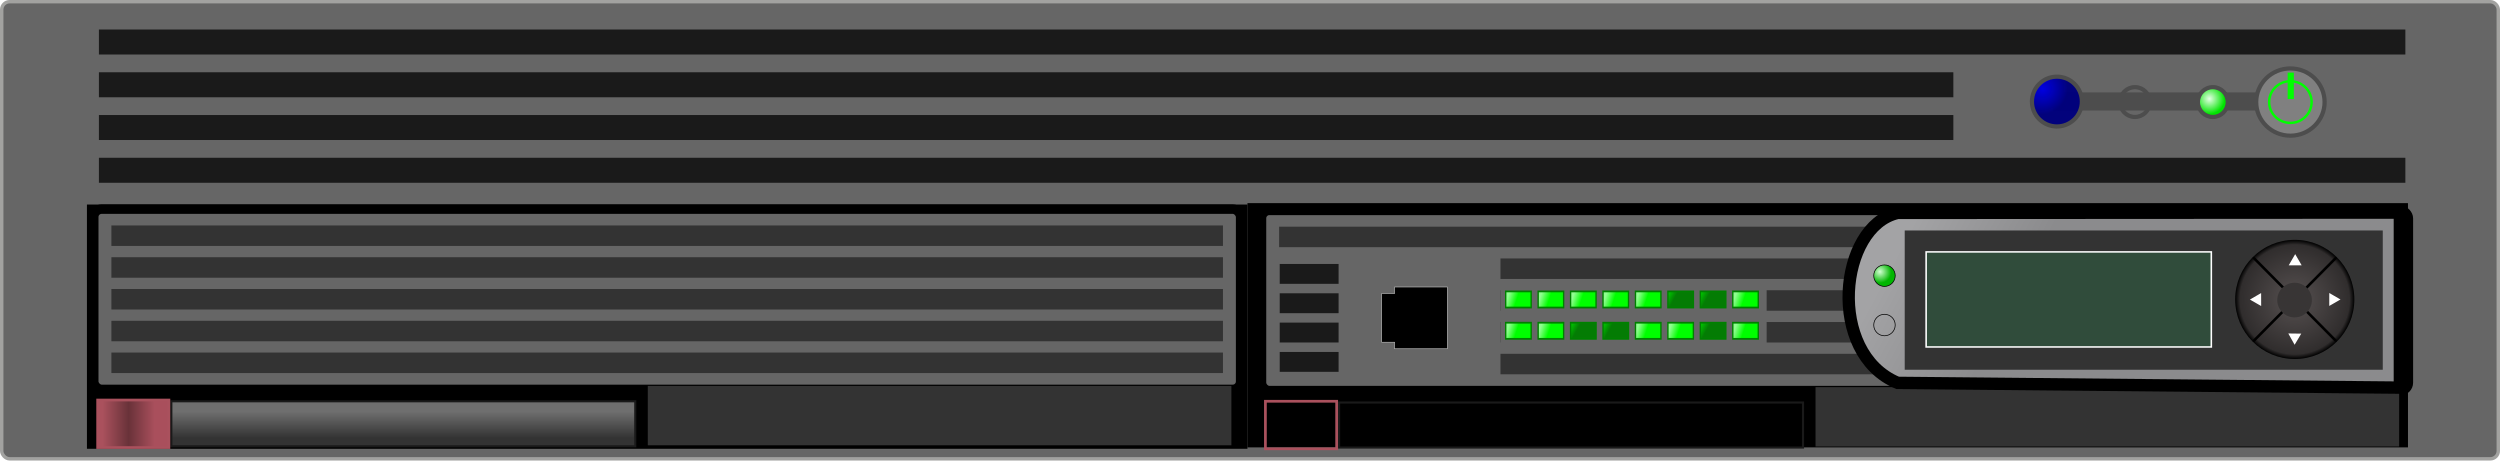 <?xml version="1.0" encoding="UTF-8" standalone="no"?>
<!-- Created with Inkscape (http://www.inkscape.org/) -->
<svg
    xmlns:inkscape="http://www.inkscape.org/namespaces/inkscape"
    xmlns:rdf="http://www.w3.org/1999/02/22-rdf-syntax-ns#"
    xmlns="http://www.w3.org/2000/svg"
    xmlns:sodipodi="http://sodipodi.sourceforge.net/DTD/sodipodi-0.dtd"
    xmlns:cc="http://creativecommons.org/ns#"
    xmlns:xlink="http://www.w3.org/1999/xlink"
    xmlns:dc="http://purl.org/dc/elements/1.1/"
    xmlns:svg="http://www.w3.org/2000/svg"
    xmlns:ns1="http://sozi.baierouge.fr"
    id="svg2"
    sodipodi:docname="SAN Controller.svg"
    viewBox="0 0 950 175"
    sodipodi:version="0.32"
    version="1.0"
    inkscape:output_extension="org.inkscape.output.svg.inkscape"
    inkscape:version="0.48.1 "
  >
  <title
      id="title3289"
    >SAN Controller</title
  >
  <defs
      id="defs4"
    >
    <linearGradient
        id="linearGradient5853"
      >
      <stop
          id="stop5855"
          style="stop-color:#e5ffe5"
          offset="0"
      />
      <stop
          id="stop5857"
          style="stop-color:#00e300"
          offset="1"
      />
    </linearGradient
    >
    <linearGradient
        id="linearGradient5573"
      >
      <stop
          id="stop5575"
          style="stop-color:#d3ffd3"
          offset="0"
      />
      <stop
          id="stop5577"
          style="stop-color:#00b600;stop-opacity:.992"
          offset="1"
      />
    </linearGradient
    >
    <linearGradient
        id="linearGradient5098"
      >
      <stop
          id="stop5100"
          style="stop-color:#00c800"
          offset="0"
      />
      <stop
          id="stop5102"
          style="stop-color:#007c00;stop-opacity:.965"
          offset="1"
      />
    </linearGradient
    >
    <linearGradient
        id="linearGradient5084"
      >
      <stop
          id="stop5086"
          style="stop-color:#00ff00"
          offset="0"
      />
      <stop
          id="stop5088"
          style="stop-color:#90ff90;stop-opacity:.991"
          offset="1"
      />
    </linearGradient
    >
    <linearGradient
        id="linearGradient2990"
      >
      <stop
          id="stop2992"
          style="stop-color:#333333"
          offset="0"
      />
      <stop
          id="stop2994"
          style="stop-color:#6f6f6f"
          offset="1"
      />
    </linearGradient
    >
    <linearGradient
        id="linearGradient3768"
      >
      <stop
          id="stop3770"
          style="stop-color:#aa515d"
          offset="0"
      />
      <stop
          id="stop3776"
          style="stop-color:#693239"
          offset=".5"
      />
      <stop
          id="stop3772"
          style="stop-color:#a94f5c"
          offset="1"
      />
    </linearGradient
    >
    <radialGradient
        id="radialGradient6033"
        gradientUnits="userSpaceOnUse"
        cy="425.97"
        cx="-231.41"
        gradientTransform="matrix(.755 .581 -.608 .793 202.17 221.86)"
        r="6.265"
        inkscape:collect="always"
      >
      <stop
          id="stop5845"
          style="stop-color:#0000e3"
          offset="0"
      />
      <stop
          id="stop5847"
          style="stop-color:#00007c;stop-opacity:.984"
          offset="1"
      />
    </radialGradient
    >
    <radialGradient
        id="radialGradient6035"
        xlink:href="#linearGradient5853"
        gradientUnits="userSpaceOnUse"
        cy="329.87"
        cx="728.45"
        r="2.721"
        inkscape:collect="always"
    />
    <linearGradient
        id="linearGradient2669"
        y2="-152.45"
        xlink:href="#linearGradient2990"
        gradientUnits="userSpaceOnUse"
        x2="-297.7"
        gradientTransform="matrix(1.663 0 0 1 143.32 -26.468)"
        y1="-162.59"
        x1="-297.7"
        inkscape:collect="always"
    />
    <linearGradient
        id="linearGradient2671"
        y2="-156.82"
        xlink:href="#linearGradient3768"
        gradientUnits="userSpaceOnUse"
        x2="-358.35"
        gradientTransform="translate(-88.99 340.78)"
        y1="-156.82"
        x1="-378.08"
        inkscape:collect="always"
    />
    <linearGradient
        id="linearGradient2794"
        y2="216.46"
        gradientUnits="userSpaceOnUse"
        x2="186.39"
        gradientTransform="matrix(.963 0 0 1.054 52.978 -149.19)"
        y1="191.79"
        x1="144.23"
        inkscape:collect="always"
      >
      <stop
          id="stop5004"
          style="stop-color:#a3a3a5"
          offset="0"
      />
      <stop
          id="stop5006"
          style="stop-color:#8b8b8d"
          offset="1"
      />
    </linearGradient
    >
    <linearGradient
        id="linearGradient2796"
        y2="-35.859"
        xlink:href="#linearGradient5084"
        gradientUnits="userSpaceOnUse"
        x2="-347.85"
        gradientTransform="translate(43.956 23.786)"
        y1="-34.176"
        x1="-343.86"
        inkscape:collect="always"
    />
    <linearGradient
        id="linearGradient2798"
        y2="-33.232"
        xlink:href="#linearGradient5098"
        gradientUnits="userSpaceOnUse"
        x2="-316.54"
        gradientTransform="translate(30.217 22.811)"
        y1="-35.384"
        x1="-319.62"
        inkscape:collect="always"
    />
    <linearGradient
        id="linearGradient2800"
        y2="-33.232"
        xlink:href="#linearGradient5098"
        gradientUnits="userSpaceOnUse"
        x2="-316.54"
        gradientTransform="translate(-17.193 22.811)"
        y1="-35.384"
        x1="-319.62"
        inkscape:collect="always"
    />
    <linearGradient
        id="linearGradient2802"
        y2="-33.232"
        xlink:href="#linearGradient5098"
        gradientUnits="userSpaceOnUse"
        x2="-316.54"
        gradientTransform="translate(-32.996 22.811)"
        y1="-35.384"
        x1="-319.62"
        inkscape:collect="always"
    />
    <linearGradient
        id="linearGradient2804"
        y2="-35.859"
        xlink:href="#linearGradient5084"
        gradientUnits="userSpaceOnUse"
        x2="-347.85"
        gradientTransform="translate(28.153 23.786)"
        y1="-34.176"
        x1="-343.86"
        inkscape:collect="always"
    />
    <linearGradient
        id="linearGradient2806"
        y2="-35.859"
        xlink:href="#linearGradient5084"
        gradientUnits="userSpaceOnUse"
        x2="-347.85"
        gradientTransform="translate(-19.256 23.786)"
        y1="-34.176"
        x1="-343.86"
        inkscape:collect="always"
    />
    <linearGradient
        id="linearGradient2808"
        y2="-35.859"
        xlink:href="#linearGradient5084"
        gradientUnits="userSpaceOnUse"
        x2="-347.85"
        gradientTransform="translate(-35.059 23.786)"
        y1="-34.176"
        x1="-343.86"
        inkscape:collect="always"
    />
    <linearGradient
        id="linearGradient2810"
        y2="-35.859"
        xlink:href="#linearGradient5084"
        gradientUnits="userSpaceOnUse"
        x2="-347.85"
        gradientTransform="translate(75.563 23.786)"
        y1="-34.176"
        x1="-343.86"
        inkscape:collect="always"
    />
    <linearGradient
        id="linearGradient2812"
        y2="-33.232"
        xlink:href="#linearGradient5098"
        gradientUnits="userSpaceOnUse"
        x2="-316.54"
        gradientTransform="translate(30.217 11.754)"
        y1="-35.384"
        x1="-319.62"
        inkscape:collect="always"
    />
    <linearGradient
        id="linearGradient2814"
        y2="-33.232"
        xlink:href="#linearGradient5098"
        gradientUnits="userSpaceOnUse"
        x2="-316.54"
        gradientTransform="translate(14.414 11.754)"
        y1="-35.384"
        x1="-319.62"
        inkscape:collect="always"
    />
    <linearGradient
        id="linearGradient2816"
        y2="-35.859"
        xlink:href="#linearGradient5084"
        gradientUnits="userSpaceOnUse"
        x2="-347.85"
        gradientTransform="translate(75.563 12.729)"
        y1="-34.176"
        x1="-343.86"
        inkscape:collect="always"
    />
    <linearGradient
        id="linearGradient2818"
        y2="-35.859"
        xlink:href="#linearGradient5084"
        gradientUnits="userSpaceOnUse"
        x2="-347.85"
        gradientTransform="translate(28.153 12.729)"
        y1="-34.176"
        x1="-343.86"
        inkscape:collect="always"
    />
    <linearGradient
        id="linearGradient2820"
        y2="-35.859"
        xlink:href="#linearGradient5084"
        gradientUnits="userSpaceOnUse"
        x2="-347.85"
        gradientTransform="translate(12.35 12.729)"
        y1="-34.176"
        x1="-343.86"
        inkscape:collect="always"
    />
    <linearGradient
        id="linearGradient2822"
        y2="-35.859"
        xlink:href="#linearGradient5084"
        gradientUnits="userSpaceOnUse"
        x2="-347.85"
        gradientTransform="translate(-3.453 12.729)"
        y1="-34.176"
        x1="-343.86"
        inkscape:collect="always"
    />
    <linearGradient
        id="linearGradient2824"
        y2="-35.859"
        xlink:href="#linearGradient5084"
        gradientUnits="userSpaceOnUse"
        x2="-347.85"
        gradientTransform="translate(-19.256 12.729)"
        y1="-34.176"
        x1="-343.86"
        inkscape:collect="always"
    />
    <linearGradient
        id="linearGradient2826"
        y2="-35.859"
        xlink:href="#linearGradient5084"
        gradientUnits="userSpaceOnUse"
        x2="-347.85"
        gradientTransform="translate(-35.059 12.729)"
        y1="-34.176"
        x1="-343.86"
        inkscape:collect="always"
    />
    <radialGradient
        id="radialGradient2828"
        gradientUnits="userSpaceOnUse"
        cy="2.098"
        cx="355.19"
        r="24.137"
        inkscape:collect="always"
      >
      <stop
          id="stop5379"
          style="stop-color:#575151"
          offset="0"
      />
      <stop
          id="stop5403"
          style="stop-color:#302d2d"
          offset=".919"
      />
      <stop
          id="stop5381"
          style="stop-color:#000000"
          offset="1"
      />
    </radialGradient
    >
    <radialGradient
        id="radialGradient2830"
        xlink:href="#linearGradient5573"
        gradientUnits="userSpaceOnUse"
        cy="329.29"
        cx="727.97"
        gradientTransform="matrix(.795 .652 -.634 .773 357.97 -399.7)"
        r="2.746"
        inkscape:collect="always"
    />
  </defs
  >
  <sodipodi:namedview
      id="base"
      inkscape:showpageshadow="false"
      inkscape:zoom="1.208421"
      borderopacity="1.0"
      inkscape:current-layer="layer1"
      inkscape:cx="359.56013"
      inkscape:cy="87.499997"
      inkscape:window-maximized="1"
      showgrid="false"
      inkscape:document-units="px"
      bordercolor="#666666"
      inkscape:window-x="-4"
      guidetolerance="10"
      objecttolerance="10"
      inkscape:window-y="-4"
      inkscape:window-width="1280"
      inkscape:pageopacity="0.0"
      inkscape:pageshadow="2"
      pagecolor="#ffffff"
      gridtolerance="10000"
      inkscape:window-height="977"
      showborder="false"
  />
  <g
      id="layer1"
      inkscape:label="Layer 1"
      inkscape:groupmode="layer"
      transform="translate(525.88 -79.297)"
    >
    <g
        id="g3805"
      >
      <rect
          id="rect12368"
          style="stroke:#a2a2a0;stroke-linecap:square;stroke-width:1.299;fill:#666666"
          rx="3"
          ry="3"
          height="173.7"
          width="948.7"
          y="79.946"
          x="-525.23"
      />
      <g
          id="g4910"
          style="fill:#1a1a1a"
          transform="translate(-2.578 205.09)"
        >
        <rect
            id="rect4132"
            style="fill-rule:evenodd;fill:#1a1a1a"
            height="9.502"
            width="876.46"
            y="-65.84"
            x="-485.72"
        />
        <rect
            id="rect4904"
            style="fill-rule:evenodd;fill:#1a1a1a"
            height="9.502"
            width="876.46"
            y="-114.58"
            x="-485.72"
        />
        <rect
            id="rect4906"
            style="fill-rule:evenodd;fill:#1a1a1a"
            height="9.502"
            width="704.69"
            y="-98.331"
            x="-485.72"
        />
        <rect
            id="rect4908"
            style="fill-rule:evenodd;fill:#1a1a1a"
            height="9.502"
            width="704.69"
            y="-82.086"
            x="-485.72"
        />
      </g
      >
      <g
          id="g3729"
        >
        <g
            id="g5360"
            transform="translate(9.293 457.9)"
          >
          <rect
              id="rect5270"
              style="fill-rule:evenodd;stroke:#000000;stroke-width:0.6;fill:#000000"
              rx="8.8295e-17"
              ry="8.8295e-17"
              height="92.213"
              width="440.4"
              y="-300.58"
              x="-501.84"
          />
          <g
              id="g5016"
              transform="translate(-19.908 -256.93)"
            >
            <rect
                id="rect4916"
                style="fill-rule:evenodd;stroke:#000000;stroke-width:3.6;fill:#666666"
                rx="3"
                ry="3"
                height="68.495"
                width="435.81"
                y="-42.205"
                x="-479.64"
            />
            <g
                id="g4960"
                transform="translate(-2.37 -2.087)"
              >
              <rect
                  id="rect4934"
                  style="fill-rule:evenodd;fill:#333333"
                  height="7.787"
                  width="422.4"
                  y="-33.915"
                  x="-470.57"
              />
              <rect
                  id="rect4950"
                  style="fill-rule:evenodd;fill:#333333"
                  height="7.787"
                  width="422.4"
                  y="-21.839"
                  x="-470.57"
              />
              <rect
                  id="rect4952"
                  style="fill-rule:evenodd;fill:#333333"
                  height="7.787"
                  width="422.4"
                  y="-9.764"
                  x="-470.57"
              />
              <rect
                  id="rect4954"
                  style="fill-rule:evenodd;fill:#333333"
                  height="7.787"
                  width="422.4"
                  y="2.312"
                  x="-470.57"
              />
              <rect
                  id="rect4956"
                  style="fill-rule:evenodd;fill:#333333"
                  height="7.787"
                  width="422.4"
                  y="14.388"
                  x="-470.57"
              />
            </g
            >
            <g
                id="g4987"
                transform="translate(-9.176 -144.25)"
              >
              <rect
                  id="rect4969"
                  style="stroke:#1a1a1a;stroke-linecap:square;stroke-width:0.8;fill:url(#linearGradient2669)"
                  transform="scale(1,-1)"
                  rx="8.8295e-17"
                  ry="8.8295e-17"
                  height="17.101"
                  width="176.29"
                  y="-192.17"
                  x="-440.98"
              />
              <rect
                  id="rect4971"
                  style="stroke:#aa515d;stroke-linecap:square;stroke-width:1.036;fill:url(#linearGradient2671)"
                  rx="9.3244e-17"
                  ry="9.3244e-17"
                  height="18.059"
                  width="27.08"
                  y="174.59"
                  x="-468.98"
              />
            </g
            >
            <rect
                id="rect4995"
                style="fill-rule:evenodd;fill:#333333"
                rx="8.8295e-17"
                ry="8.8295e-17"
                height="22.568"
                width="221.77"
                y="24.97"
                x="-269.11"
            />
          </g
          >
        </g
        >
        <g
            id="g3668"
          >
          <rect
              id="rect5224"
              style="fill-rule:evenodd;stroke:#000000;stroke-width:0.6;fill:#000000"
              rx="8.8295e-17"
              ry="8.8295e-17"
              height="92.213"
              width="440.4"
              y="156.79"
              x="-51.549"
          />
          <g
              id="g5029"
              transform="translate(433.13 201.44)"
            >
            <rect
                id="rect5031"
                style="fill-rule:evenodd;stroke:#000000;stroke-width:3.6;fill:#666666"
                rx="3"
                ry="3"
                height="68.495"
                width="435.81"
                y="-42.205"
                x="-479.64"
            />
            <g
                id="g5033"
                transform="translate(-2.37 -2.087)"
              >
              <rect
                  id="rect5035"
                  style="fill-rule:evenodd;fill:#333333"
                  height="7.787"
                  width="422.4"
                  y="-33.915"
                  x="-470.57"
              />
              <rect
                  id="rect5037"
                  style="fill-rule:evenodd;fill:#333333"
                  height="7.787"
                  width="422.4"
                  y="-21.839"
                  x="-470.57"
              />
              <rect
                  id="rect5039"
                  style="fill-rule:evenodd;fill:#333333"
                  height="7.787"
                  width="422.4"
                  y="-9.764"
                  x="-470.57"
              />
              <rect
                  id="rect5041"
                  style="fill-rule:evenodd;fill:#333333"
                  height="7.787"
                  width="422.4"
                  y="2.312"
                  x="-470.57"
              />
              <rect
                  id="rect5043"
                  style="fill-rule:evenodd;fill:#333333"
                  height="7.787"
                  width="422.4"
                  y="14.388"
                  x="-470.57"
              />
            </g
            >
            <g
                id="g5045"
                transform="translate(-9.176 -144.25)"
              >
              <rect
                  id="rect5047"
                  ry="8.8295e-17"
                  style="stroke:#1a1a1a;stroke-linecap:square;stroke-width:0.8;fill:url(#linearGradient2669)"
                  rx="8.8295e-17"
                  transform="scale(1,-1)"
                  height="17.101"
                  width="176.29"
                  y="-192.17"
                  x="-440.98"
              />
              <rect
                  id="rect5049"
                  style="stroke:#aa515d;stroke-linecap:square;stroke-width:1.036;fill:url(#linearGradient2671)"
                  rx="9.3244e-17"
                  ry="9.3244e-17"
                  height="18.059"
                  width="27.08"
                  y="174.59"
                  x="-468.98"
              />
            </g
            >
            <rect
                id="rect5051"
                style="fill-rule:evenodd;fill:#333333"
                rx="8.8295e-17"
                ry="8.8295e-17"
                height="22.568"
                width="221.77"
                y="24.97"
                x="-269.11"
            />
          </g
          >
          <g
              id="g5010"
              transform="translate(-.548 129.04)"
            >
            <path
                id="rect4997"
                sodipodi:nodetypes="ccccccc"
                style="fill-rule:evenodd;stroke:#000000;stroke-width:4.7;fill:url(#linearGradient2794)"
                d="m386.62 31.041v66.515l-190.85-1.809c-27.14-11.309-22.35-59.5 0-64.588l190.85-0.118z"
            />
            <rect
                id="rect5000"
                style="fill-rule:evenodd;fill:#333333"
                rx="8.8295e-17"
                ry="8.8295e-17"
                height="52.922"
                width="181.66"
                y="37.837"
                x="198.46"
            />
          </g
          >
          <rect
              id="rect5057"
              style="fill-rule:evenodd;fill:#666666"
              rx="8.8295e-17"
              ry="8.8295e-17"
              height="51.876"
              width="88.466"
              y="173.51"
              x="-44.169"
          />
          <g
              id="g2892"
            >
            <rect
                id="rect5059"
                style="fill-rule:evenodd;fill:#1a1a1a"
                rx="8.8295e-17"
                ry="8.8295e-17"
                height="7.553"
                width="22.373"
                y="179.6"
                x="-39.585"
            />
            <rect
                id="rect5069"
                style="fill-rule:evenodd;fill:#1a1a1a"
                rx="8.8295e-17"
                ry="8.8295e-17"
                height="7.553"
                width="22.373"
                y="190.75"
                x="-39.585"
            />
            <rect
                id="rect5071"
                style="fill-rule:evenodd;fill:#1a1a1a"
                rx="8.8295e-17"
                ry="8.8295e-17"
                height="7.553"
                width="22.373"
                y="201.89"
                x="-39.585"
            />
            <rect
                id="rect5073"
                style="fill-rule:evenodd;fill:#1a1a1a"
                rx="8.8295e-17"
                ry="8.8295e-17"
                height="7.553"
                width="22.373"
                y="213.04"
                x="-39.585"
            />
          </g
          >
          <path
              id="rect5075"
              style="fill-rule:evenodd;stroke:#d5d5d5;stroke-width:.2;fill:#000000"
              d="m4.062 188.36v2.47h-4.905l0 18.5h4.905v2.5h20.034v-23.47h-20.034z"
          />
          <rect
              id="rect5080"
              style="fill-rule:evenodd;fill:#666666"
              rx="8.8295e-17"
              ry="8.8295e-17"
              height="20.627"
              width="101.15"
              y="189.14"
              x="44.297"
          />
          <g
              id="g5204"
              transform="matrix(.78 0 0 1 346.55 202.76)"
            >
            <g
                id="g5178"
                transform="translate(-.399 12.032)"
              >
              <rect
                  id="rect5082"
                  style="fill-rule:evenodd;stroke:#008000;stroke-width:.68;fill:url(#linearGradient2796)"
                  rx="1.1327e-16"
                  ry="8.8295e-17"
                  height="6.132"
                  width="12.412"
                  y="-12.867"
                  x="-305.53"
              />
              <rect
                  id="rect5108"
                  style="fill-rule:evenodd;stroke:#008000;stroke-width:.68;fill:url(#linearGradient2798)"
                  rx="1.1327e-16"
                  ry="8.8295e-17"
                  height="6.132"
                  width="12.412"
                  y="-12.867"
                  x="-289.73"
              />
              <rect
                  id="rect5110"
                  style="fill-rule:evenodd;stroke:#008000;stroke-width:.68;fill:url(#linearGradient2800)"
                  rx="1.1327e-16"
                  ry="8.8295e-17"
                  height="6.132"
                  width="12.412"
                  y="-12.867"
                  x="-337.14"
              />
              <rect
                  id="rect5112"
                  style="fill-rule:evenodd;stroke:#008000;stroke-width:.68;fill:url(#linearGradient2802)"
                  rx="1.1327e-16"
                  ry="8.8295e-17"
                  height="6.132"
                  width="12.412"
                  y="-12.867"
                  x="-352.94"
              />
              <rect
                  id="rect5118"
                  style="fill-rule:evenodd;stroke:#008000;stroke-width:.68;fill:url(#linearGradient2804)"
                  rx="1.1327e-16"
                  ry="8.8295e-17"
                  height="6.132"
                  width="12.412"
                  y="-12.867"
                  x="-321.33"
              />
              <rect
                  id="rect5120"
                  style="fill-rule:evenodd;stroke:#008000;stroke-width:.68;fill:url(#linearGradient2806)"
                  rx="1.1327e-16"
                  ry="8.8295e-17"
                  height="6.132"
                  width="12.412"
                  y="-12.867"
                  x="-368.74"
              />
              <rect
                  id="rect5122"
                  style="fill-rule:evenodd;stroke:#008000;stroke-width:.68;fill:url(#linearGradient2808)"
                  rx="1.1327e-16"
                  ry="8.8295e-17"
                  height="6.132"
                  width="12.412"
                  y="-12.867"
                  x="-384.55"
              />
              <rect
                  id="rect5124"
                  style="fill-rule:evenodd;stroke:#008000;stroke-width:.68;fill:url(#linearGradient2810)"
                  rx="1.1327e-16"
                  ry="8.8295e-17"
                  height="6.132"
                  width="12.412"
                  y="-12.867"
                  x="-273.92"
              />
            </g
            >
            <g
                id="g5156"
                transform="translate(-.399 11.196)"
              >
              <rect
                  id="rect5114"
                  style="fill-rule:evenodd;stroke:#008000;stroke-width:.68;fill:url(#linearGradient2812)"
                  rx="1.1327e-16"
                  ry="8.8295e-17"
                  height="6.132"
                  width="12.412"
                  y="-23.924"
                  x="-289.73"
              />
              <rect
                  id="rect5116"
                  style="fill-rule:evenodd;stroke:#008000;stroke-width:.68;fill:url(#linearGradient2814)"
                  rx="1.1327e-16"
                  ry="8.8295e-17"
                  height="6.132"
                  width="12.412"
                  y="-23.924"
                  x="-305.53"
              />
              <rect
                  id="rect5126"
                  style="fill-rule:evenodd;stroke:#008000;stroke-width:.68;fill:url(#linearGradient2816)"
                  rx="1.1327e-16"
                  ry="8.8295e-17"
                  height="6.132"
                  width="12.412"
                  y="-23.924"
                  x="-273.92"
              />
              <rect
                  id="rect5128"
                  style="fill-rule:evenodd;stroke:#008000;stroke-width:.68;fill:url(#linearGradient2818)"
                  rx="1.1327e-16"
                  ry="8.8295e-17"
                  height="6.132"
                  width="12.412"
                  y="-23.924"
                  x="-321.33"
              />
              <rect
                  id="rect5130"
                  style="fill-rule:evenodd;stroke:#008000;stroke-width:.68;fill:url(#linearGradient2820)"
                  rx="1.1327e-16"
                  ry="8.8295e-17"
                  height="6.132"
                  width="12.412"
                  y="-23.924"
                  x="-337.14"
              />
              <rect
                  id="rect5132"
                  style="fill-rule:evenodd;stroke:#008000;stroke-width:.68;fill:url(#linearGradient2822)"
                  rx="1.1327e-16"
                  ry="8.8295e-17"
                  height="6.132"
                  width="12.412"
                  y="-23.924"
                  x="-352.94"
              />
              <rect
                  id="rect5134"
                  style="fill-rule:evenodd;stroke:#008000;stroke-width:.68;fill:url(#linearGradient2824)"
                  rx="1.1327e-16"
                  ry="8.8295e-17"
                  height="6.132"
                  width="12.412"
                  y="-23.924"
                  x="-368.74"
              />
              <rect
                  id="rect5136"
                  style="fill-rule:evenodd;stroke:#008000;stroke-width:.68;fill:url(#linearGradient2826)"
                  rx="1.1327e-16"
                  ry="8.8295e-17"
                  height="6.132"
                  width="12.412"
                  y="-23.924"
                  x="-384.55"
              />
            </g
            >
          </g
          >
          <g
              id="g5491"
              transform="translate(429.52 202.76)"
            >
            <g
                id="g5435"
                transform="translate(0 -.628)"
              >
              <g
                  id="g5405"
                >
                <path
                    id="path5375"
                    sodipodi:rx="24.13658"
                    sodipodi:ry="24.13658"
                    style="fill-rule:evenodd;fill:url(#radialGradient2828)"
                    sodipodi:type="arc"
                    d="m379.33 2.098c0 13.33-10.806 24.137-24.137 24.137-13.33 0-24.137-10.806-24.137-24.137 0-13.33 10.806-24.137 24.137-24.137 13.33 0 24.137 10.806 24.137 24.137z"
                    transform="matrix(.938 0 0 .938 -416.56 -11.021)"
                    sodipodi:cy="2.0975924"
                    sodipodi:cx="355.19238"
                />
                <path
                    id="path5395"
                    style="fill-rule:evenodd;stroke:#000000;stroke-linecap:round;stroke-width:1px;fill:#333333"
                    d="m-98.901-24.739l31.055 31.347"
                />
                <path
                    id="path5397"
                    style="fill-rule:evenodd;stroke:#000000;stroke-linecap:round;stroke-width:1px;fill:#333333"
                    d="m-67.846-24.739l-31.055 31.347"
                />
                <path
                    id="path5385"
                    sodipodi:rx="22.34024"
                    sodipodi:ry="22.34024"
                    style="fill-rule:evenodd;fill:#383535"
                    sodipodi:type="arc"
                    d="m42.775-14.275c0 12.338-10.002 22.34-22.34 22.34s-22.34-10.002-22.34-22.34 10.002-22.34 22.34-22.34 22.34 10.002 22.34 22.34z"
                    transform="matrix(.295 0 0 .295 -89.485 -4.595)"
                    sodipodi:cy="-14.275357"
                    sodipodi:cx="20.435036"
                />
              </g
              >
              <g
                  id="g5429"
                  transform="translate(-0 .369)"
                >
                <path
                    id="path5411"
                    style="fill-rule:evenodd;stroke:#ffffff;stroke-linecap:round;stroke-width:0.6;fill:#ffffff"
                    sodipodi:type="star"
                    sodipodi:sides="3"
                    sodipodi:r1="2.2439311"
                    sodipodi:r2="1.1219655"
                    inkscape:transform-center-y="-14.936333"
                    sodipodi:arg1="0.52359878"
                    sodipodi:arg2="1.5707963"
                    transform="translate(1.102 .296)"
                    inkscape:randomized="0"
                    sodipodi:cy="-24.09293"
                    sodipodi:cx="-84.32856"
                    inkscape:rounded="0"
                    inkscape:flatsided="false"
                    d="m-82.385-22.971h-1.943-1.943l0.972-1.683 0.972-1.683 0.972 1.683z"
                />
                <path
                    id="path5423"
                    style="fill-rule:evenodd;stroke:#ffffff;stroke-linecap:round;stroke-width:0.6;fill:#ffffff"
                    sodipodi:type="star"
                    d="m-82.385-22.971h-1.943-1.943l0.972-1.683 0.972-1.683 0.972 1.683z"
                    inkscape:transform-center-x="-14.935293"
                    sodipodi:r1="2.2439311"
                    inkscape:flatsided="false"
                    inkscape:transform-center-y="0.01405853"
                    transform="matrix(-.001 1 -1 -.001 -93.034 74.897)"
                    sodipodi:arg2="1.5707963"
                    sodipodi:arg1="0.52359878"
                    inkscape:randomized="0"
                    sodipodi:cy="-24.09293"
                    sodipodi:cx="-84.32856"
                    inkscape:rounded="0"
                    sodipodi:r2="1.1219655"
                    sodipodi:sides="3"
                />
                <path
                    id="path5425"
                    sodipodi:r2="1.1219655"
                    style="fill-rule:evenodd;stroke:#ffffff;stroke-linecap:round;stroke-width:0.6;fill:#ffffff"
                    sodipodi:type="star"
                    sodipodi:sides="3"
                    sodipodi:r1="2.2439311"
                    inkscape:transform-center-x="0.17060404"
                    inkscape:transform-center-y="14.922587"
                    sodipodi:arg1="0.52359878"
                    sodipodi:arg2="1.5707963"
                    transform="matrix(-1 -.013 .013 -1 -167.42 -20.224)"
                    inkscape:randomized="0"
                    sodipodi:cy="-24.09293"
                    sodipodi:cx="-84.32856"
                    inkscape:rounded="0"
                    inkscape:flatsided="false"
                    d="m-82.385-22.971h-1.943-1.943l0.972-1.683 0.972-1.683 0.972 1.683z"
                />
                <path
                    id="path5427"
                    style="fill-rule:evenodd;stroke:#ffffff;stroke-linecap:round;stroke-width:0.6;fill:#ffffff"
                    sodipodi:type="star"
                    d="m-82.385-22.971h-1.943-1.943l0.972-1.683 0.972-1.683 0.972 1.683z"
                    inkscape:transform-center-x="14.933549"
                    sodipodi:r1="2.2439311"
                    inkscape:flatsided="false"
                    inkscape:transform-center-y="0.037153375"
                    transform="matrix(-.003 -1 1 -.003 -73.746 -93.777)"
                    sodipodi:arg2="1.5707963"
                    sodipodi:arg1="0.52359878"
                    inkscape:randomized="0"
                    sodipodi:cy="-24.09293"
                    sodipodi:cx="-84.32856"
                    inkscape:rounded="0"
                    sodipodi:r2="1.1219655"
                    sodipodi:sides="3"
                />
              </g
              >
            </g
            >
            <rect
                id="rect5447"
                style="fill-rule:evenodd;stroke:#ffffff;stroke-linecap:round;stroke-width:0.6;fill:#304c3b"
                rx="8.8295e-17"
                ry="8.8295e-17"
                height="36.125"
                width="108.37"
                y="-27.743"
                x="-223.47"
            />
          </g
          >
          <g
              id="g5589"
              transform="translate(431.48 205.88)"
            >
            <path
                id="path13984"
                sodipodi:rx="2.6570878"
                sodipodi:ry="2.6570878"
                style="stroke:#000000;stroke-linecap:square;stroke-width:.177;fill:url(#radialGradient2830)"
                sodipodi:type="arc"
                d="m731.72 330.45c0 1.468-1.19 2.657-2.657 2.657s-2.657-1.19-2.657-2.657 1.19-2.657 2.657-2.657 2.657 1.19 2.657 2.657z"
                transform="matrix(1.536 0 0 1.536 -1361.1 -529.4)"
                sodipodi:cy="330.45187"
                sodipodi:cx="729.06403"
            />
            <path
                id="path5585"
                sodipodi:rx="2.6570878"
                sodipodi:ry="2.6570878"
                style="stroke:#000000;stroke-linecap:square;stroke-width:.177;fill:url(#radialGradient2830)"
                sodipodi:type="arc"
                d="m731.72 330.45c0 1.468-1.19 2.657-2.657 2.657s-2.657-1.19-2.657-2.657 1.19-2.657 2.657-2.657 2.657 1.19 2.657 2.657z"
                transform="matrix(1.536 0 0 1.536 -1361.1 -510.64)"
                sodipodi:cy="330.45187"
                sodipodi:cx="729.06403"
            />
          </g
          >
        </g
        >
      </g
      >
      <g
          id="g5878"
          transform="translate(0,202)"
        >
        <rect
            id="rect5865"
            style="fill-rule:evenodd;stroke:#4d4d4d;stroke-linecap:round;stroke-width:0.6;fill:#4d4d4d"
            rx="5.272"
            ry="1.0807e-16"
            height="6.282"
            width="89.579"
            y="-87.293"
            x="254.65"
        />
        <g
            id="g5873"
          >
          <path
              id="path10058"
              sodipodi:rx="3.4401944"
              sodipodi:ry="3.4401944"
              style="stroke-linejoin:round;stroke:#4d4d4d;stroke-linecap:square;stroke-width:.427;fill:#808080"
              sodipodi:type="arc"
              d="m887.37 96.528c0 1.9-1.54 3.44-3.44 3.44s-3.44-1.54-3.44-3.44 1.54-3.44 3.44-3.44 3.44 1.54 3.44 3.44z"
              transform="matrix(3.779 0 0 -3.715 -2995.9 274.68)"
              sodipodi:cy="96.528473"
              sodipodi:cx="883.92761"
          />
          <path
              id="path10060"
              sodipodi:rx="2.1338074"
              sodipodi:ry="2.1338074"
              style="stroke-linejoin:round;stroke:#00ff00;stroke-linecap:square;stroke-width:.249;fill:#808080"
              sodipodi:type="arc"
              d="m886.67 97.021c0 1.179-0.955 2.134-2.134 2.134s-2.134-0.955-2.134-2.134 0.955-2.134 2.134-2.134 2.134 0.955 2.134 2.134z"
              transform="matrix(3.779 0 0 -3.715 -2998.2 276.51)"
              sodipodi:cy="97.021309"
              sodipodi:cx="884.5332"
          />
          <rect
              id="rect10062"
              ry="1.0807e-16"
              style="fill-rule:evenodd;stroke-width:0;fill:#00ff00"
              rx="5.272"
              transform="scale(1,-1)"
              height="10.059"
              width="2.345"
              y="85.049"
              x="343.43"
          />
        </g
        >
        <path
            id="path13976"
            sodipodi:rx="6.0202551"
            sodipodi:ry="6.0202551"
            style="stroke:#4d4d4d;stroke-linecap:square;stroke-width:1.016;fill:url(#radialGradient6033)"
            sodipodi:type="arc"
            d="m-222.08 428.26c0 3.325-2.695 6.02-6.02 6.02s-6.02-2.695-6.02-6.02 2.695-6.02 6.02-6.02c3.325 0 6.02 2.695 6.02 6.02z"
            transform="matrix(1.577 0 0 1.573 615.46 -757.76)"
            sodipodi:cy="428.26242"
            sodipodi:cx="-228.10077"
        />
        <path
            id="path13982"
            sodipodi:rx="2.6570878"
            sodipodi:ry="2.6570878"
            style="stroke:#4d4d4d;stroke-linecap:square;stroke-width:.75;fill:url(#radialGradient6035)"
            sodipodi:type="arc"
            d="m731.72 330.45c0 1.468-1.19 2.657-2.657 2.657s-2.657-1.19-2.657-2.657 1.19-2.657 2.657-2.657 2.657 1.19 2.657 2.657z"
            transform="matrix(2.133 0 0 2.133 -1240.1 -788.77)"
            sodipodi:cy="330.45187"
            sodipodi:cx="729.06403"
        />
        <path
            id="path5861"
            sodipodi:rx="2.6570878"
            sodipodi:ry="2.6570878"
            style="stroke:#4d4d4d;stroke-linecap:square;stroke-width:.75;fill:url(#radialGradient6035)"
            sodipodi:type="arc"
            d="m731.72 330.45c0 1.468-1.19 2.657-2.657 2.657s-2.657-1.19-2.657-2.657 1.19-2.657 2.657-2.657 2.657 1.19 2.657 2.657z"
            transform="matrix(2.133 0 0 2.133 -1269.7 -788.77)"
            sodipodi:cy="330.45187"
            sodipodi:cx="729.06403"
        />
      </g
      >
    </g
    >
  </g
  >
</svg
>
